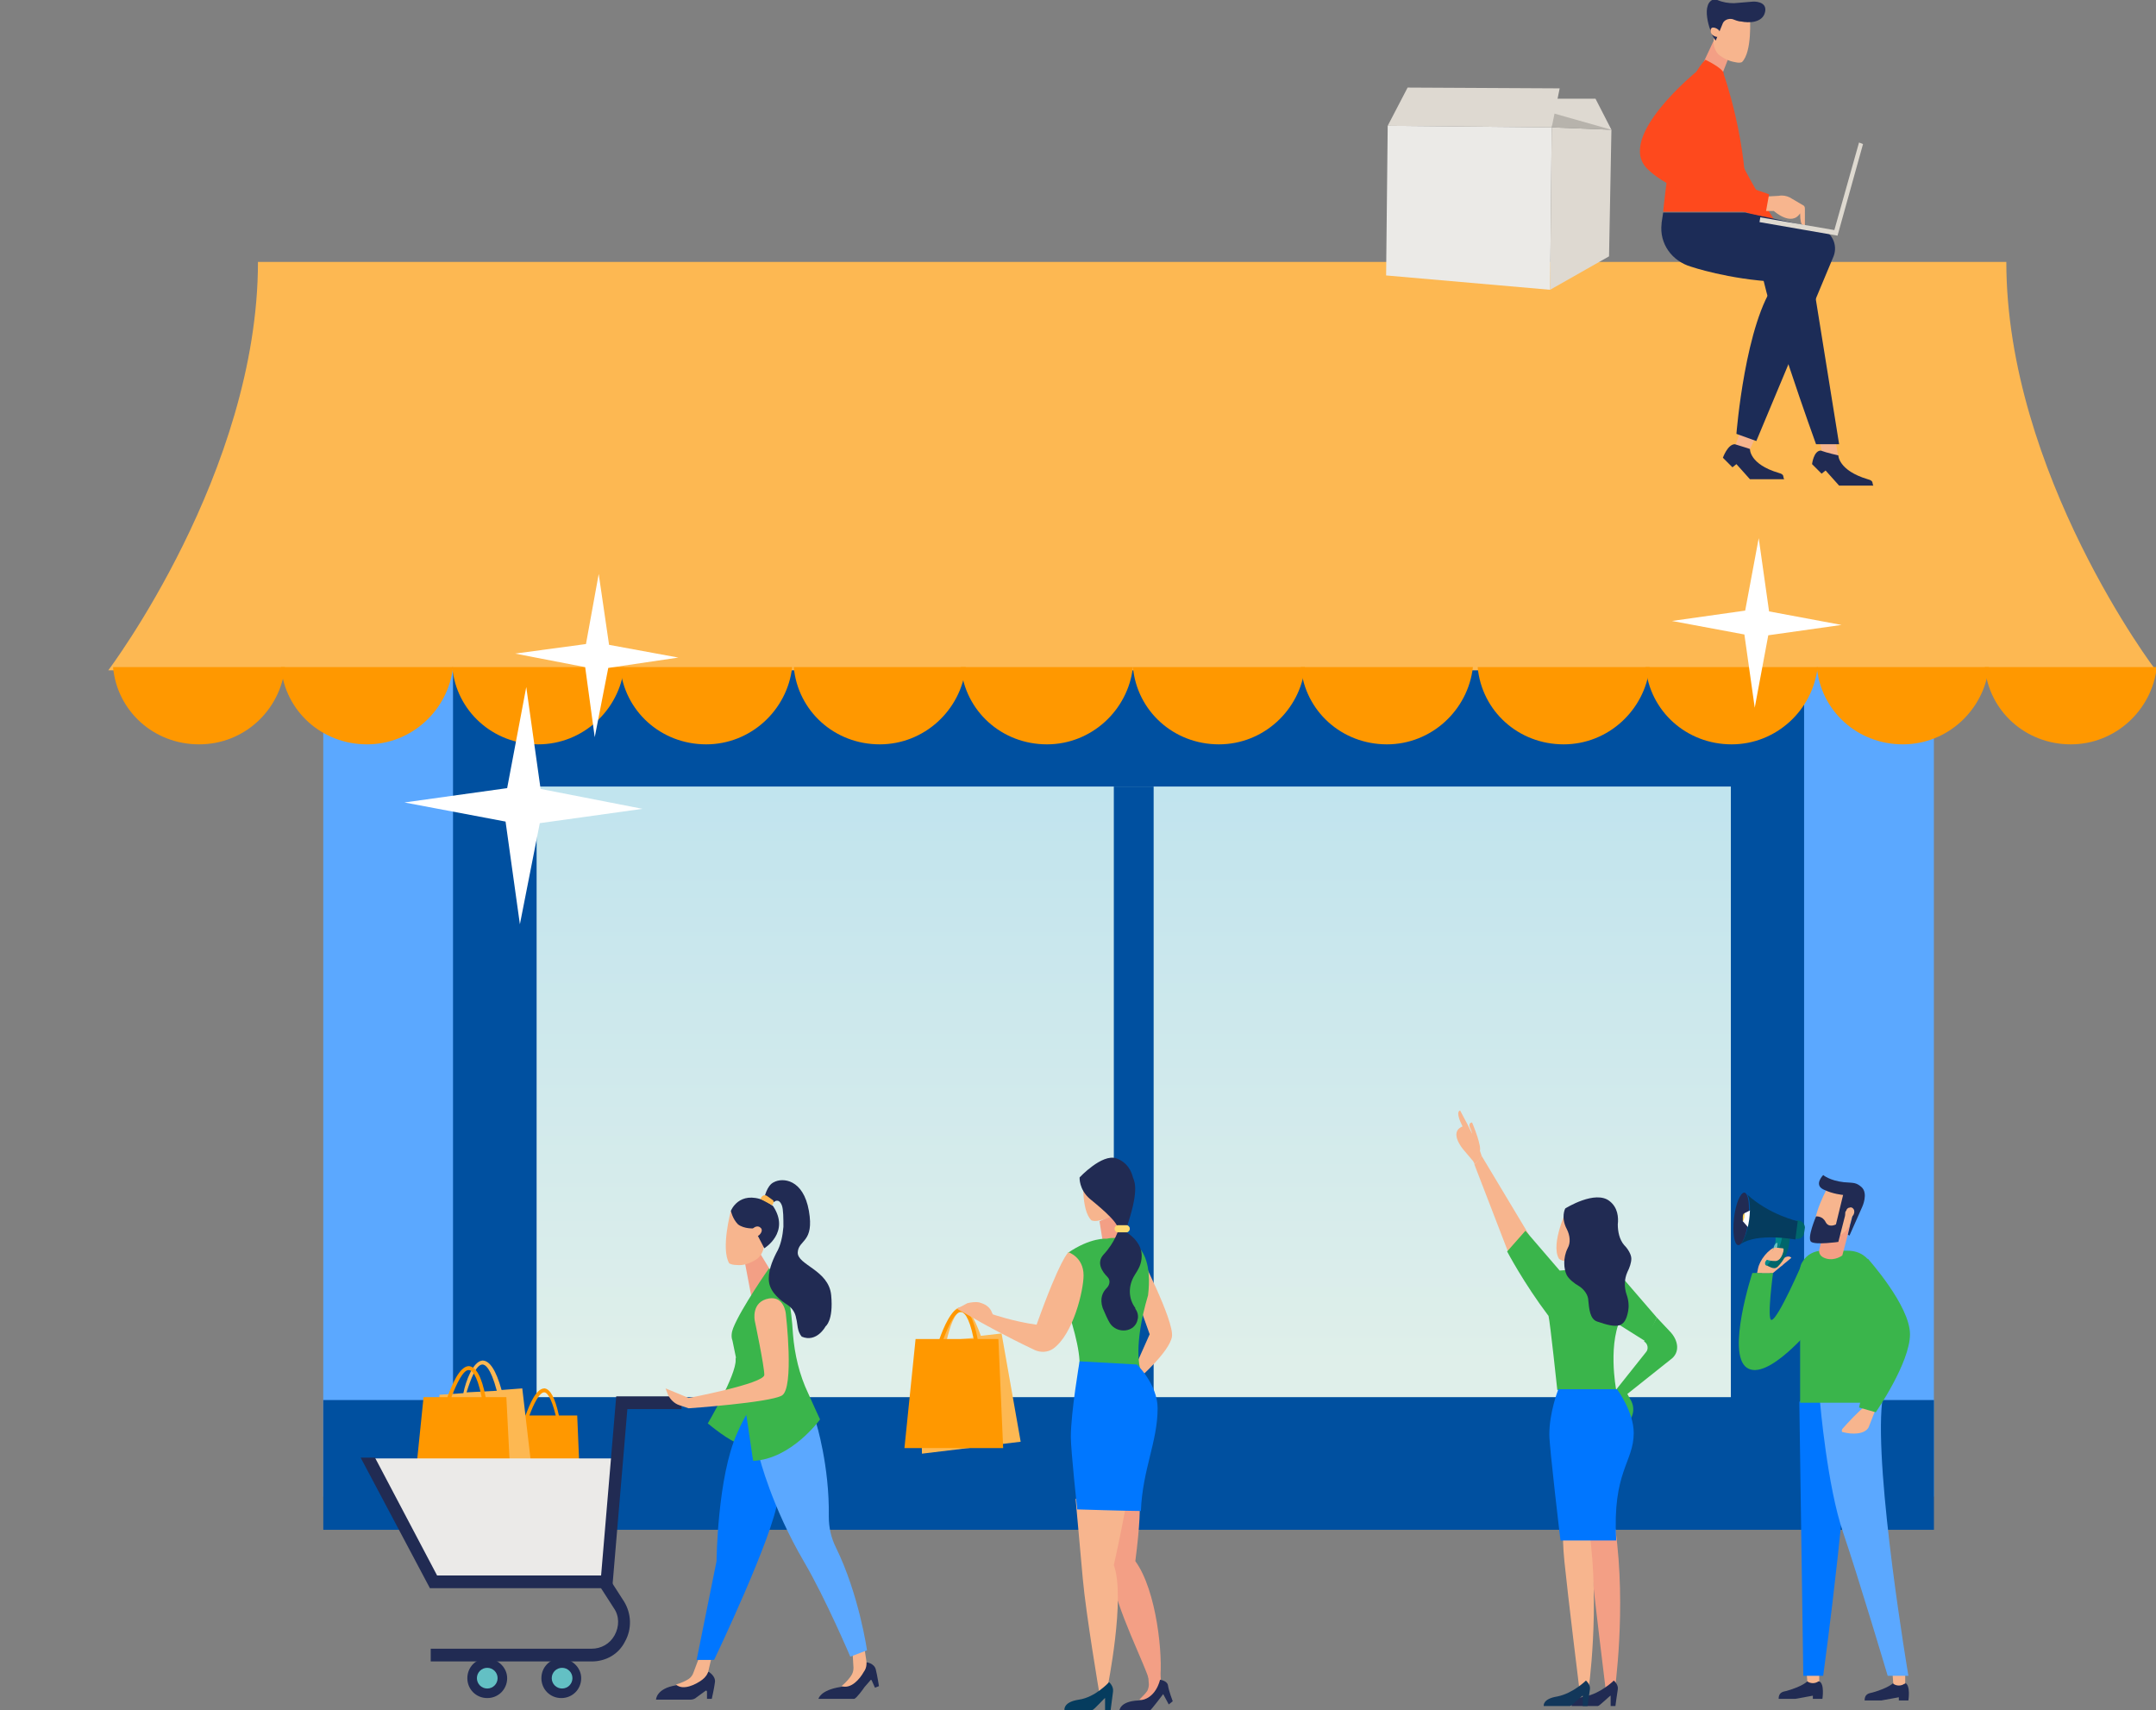 <?xml version="1.0" encoding="utf-8"?>
<!-- Generator: Adobe Illustrator 23.0.4, SVG Export Plug-In . SVG Version: 6.00 Build 0)  -->
<svg version="1.1" id="Layer_1" xmlns="http://www.w3.org/2000/svg" xmlns:xlink="http://www.w3.org/1999/xlink" x="0px" y="0px"
	 viewBox="0 0 270.8 214.8" style="enable-background:new 0 0 270.8 214.8;" xml:space="preserve">
<rect x="0" y="0" width="270.8" height="214.8" fill="#808080" stroke="none"/>
<style type="text/css">
	.st0{fill:#FDB852;}
	.st1{fill:#FF9900;}
	.st2{fill:#F39F85;}
	.st3{fill:#F7B58E;}
	.st4{fill:#0050A0;}
	.st5{fill:#212B53;}
	.st6{fill:#3AB54B;}
	.st7{fill:#12375A;}
	.st8{fill:#FFFFFF;}
	.st9{fill:#0076FF;}
	.st10{fill:#5BA8FF;}
	.st11{fill:#63C0C4;}
	.st12{fill:#FAC79D;}
	.st13{fill:#DED9D1;}
	.st14{fill:#5DA8FF;}
	.st15{fill:#FE491D;}
	.st16{fill:#F49B42;}
	.st17{fill:#F9B646;}
	.st18{fill:#E7365E;}
	.st19{fill:#01888B;}
	.st20{fill:#FFD147;}
	.st21{fill:#51D859;}
	.st22{fill:#FFB851;}
	.st23{fill:#FF9800;}
	.st24{fill:#E9C1A9;}
	.st25{fill:#FBD4B3;}
	.st26{fill:#EBEAE7;}
	.st27{fill:#B7B3AC;}
	.st28{fill:#0077FF;}
	.st29{fill:#EAE9E7;}
	.st30{fill:#053C5E;}
	.st31{fill:#FFB850;}
	.st32{fill:#FF491D;}
	.st33{fill:#92CEC6;}
	.st34{fill:#DED9D0;}
	.st35{fill:#38B549;}
	.st36{fill:#CAB7CC;}
	.st37{fill:#FE9900;}
	.st38{fill:#EBEAE8;}
	.st39{fill:#FF9803;}
	.st40{clip-path:url(#SVGID_92_);}
	.st41{fill:#53D858;}
	.st42{clip-path:url(#SVGID_94_);}
	.st43{clip-path:url(#SVGID_96_);fill:#53D858;}
	.st44{clip-path:url(#SVGID_98_);fill:#53D858;}
	.st45{clip-path:url(#SVGID_100_);fill:#53D858;}
	.st46{clip-path:url(#SVGID_102_);fill:#53D858;}
	.st47{clip-path:url(#SVGID_104_);}
	.st48{clip-path:url(#SVGID_106_);}
	.st49{clip-path:url(#SVGID_108_);}
	.st50{clip-path:url(#SVGID_110_);}
	.st51{clip-path:url(#SVGID_112_);}
	.st52{clip-path:url(#SVGID_114_);}
	.st53{clip-path:url(#SVGID_116_);}
	.st54{clip-path:url(#SVGID_118_);}
	.st55{fill:#00666B;}
	.st56{fill:#222C54;}
	.st57{fill:#FFDA71;}
	.st58{fill:#BC290C;}
	.st59{opacity:0.16;fill-rule:evenodd;clip-rule:evenodd;fill:#A6A9AA;}
	.st60{fill-rule:evenodd;clip-rule:evenodd;fill:#A71D22;}
	.st61{fill-rule:evenodd;clip-rule:evenodd;fill:#0076FF;}
	.st62{fill-rule:evenodd;clip-rule:evenodd;fill:#0050A0;}
	.st63{fill-rule:evenodd;clip-rule:evenodd;fill:#FDB852;}
	.st64{fill-rule:evenodd;clip-rule:evenodd;fill:#FFFFFF;}
	.st65{fill:#F9AF89;}
	.st66{fill:#1C2C57;}
	.st67{fill:#F69B81;}
	.st68{fill-rule:evenodd;clip-rule:evenodd;fill:#1C2C57;}
	.st69{fill:#EDEDED;}
	.st70{fill:url(#SVGID_119_);}
	.st71{fill:#FFFFFF;stroke:#2E3191;stroke-miterlimit:10;}
</style>
<g>
	<g>
		<g>
			<rect x="44.1" y="59.4" class="st4" width="192.5" height="128.6"/>
			<rect x="40.6" y="59.4" class="st10" width="16.3" height="128.6"/>
			<rect x="226.6" y="59.4" class="st10" width="16.3" height="128.6"/>
			
				<rect x="133.6" y="82.8" transform="matrix(-1.836970e-16 1 -1 -1.836970e-16 325.707 42.263)" class="st4" width="16.3" height="202.3"/>
		</g>
		<linearGradient id="SVGID_2_" gradientUnits="userSpaceOnUse" x1="142.418" y1="171.324" x2="142.418" y2="94.81">
			<stop  offset="0" style="stop-color:#DFEFEA"/>
			<stop  offset="1" style="stop-color:#BFE3EE"/>
		</linearGradient>
		<rect x="67.4" y="98.8" style="fill:url(#SVGID_2_);" width="150" height="76.7"/>
		<rect x="139.9" y="98.8" class="st4" width="5" height="76.7"/>
		<path class="st0" d="M252,32.9H142.2H32.4c0,26.4-18.8,51.3-18.8,51.3h128.6h128.6C270.8,84.3,252,59.4,252,32.9z"/>
		<g>
			<path class="st23" d="M14.2,83.8c0.5,5.5,5.1,9.7,10.8,9.7s10.2-4.3,10.8-9.7H14.2z"/>
			<path class="st23" d="M35.3,83.8c0.5,5.5,5.1,9.7,10.8,9.7c5.6,0,10.2-4.3,10.8-9.7H35.3z"/>
		</g>
		<g>
			<path class="st23" d="M56.8,83.8c0.5,5.5,5.1,9.7,10.8,9.7c5.6,0,10.2-4.3,10.8-9.7H56.8z"/>
			<path class="st23" d="M77.9,83.8c0.5,5.5,5.1,9.7,10.8,9.7c5.6,0,10.2-4.3,10.8-9.7H77.9z"/>
		</g>
		<g>
			<path class="st23" d="M99.7,83.8c0.5,5.5,5.1,9.7,10.8,9.7c5.6,0,10.2-4.3,10.8-9.7H99.7z"/>
			<path class="st23" d="M120.7,83.8c0.5,5.5,5.1,9.7,10.8,9.7c5.6,0,10.2-4.3,10.8-9.7H120.7z"/>
		</g>
		<g>
			<path class="st23" d="M142.3,83.8c0.5,5.5,5.1,9.7,10.8,9.7c5.6,0,10.2-4.3,10.8-9.7H142.3z"/>
			<path class="st23" d="M163.4,83.8c0.5,5.5,5.1,9.7,10.8,9.7c5.6,0,10.2-4.3,10.8-9.7H163.4z"/>
		</g>
		<g>
			<path class="st23" d="M185.6,83.8c0.5,5.5,5.1,9.7,10.8,9.7c5.6,0,10.2-4.3,10.8-9.7H185.6z"/>
			<path class="st23" d="M206.7,83.8c0.5,5.5,5.1,9.7,10.8,9.7c5.6,0,10.2-4.3,10.8-9.7H206.7z"/>
		</g>
		<g>
			<path class="st23" d="M228.2,83.8c0.5,5.5,5.1,9.7,10.8,9.7c5.6,0,10.2-4.3,10.8-9.7H228.2z"/>
			<path class="st23" d="M249.3,83.8c0.5,5.5,5.1,9.7,10.8,9.7c5.6,0,10.2-4.3,10.8-9.7H249.3z"/>
		</g>
	</g>
	<polygon class="st8" points="67.8,103.4 80.7,101.6 67.9,99.1 66.1,86.3 63.7,99 50.8,100.8 63.5,103.2 65.3,116.1 	"/>
	<polygon class="st8" points="76.4,83.9 85.2,82.6 76.5,81 75.2,72.1 73.6,80.9 64.7,82.1 73.5,83.8 74.7,92.6 	"/>
	<polygon class="st8" points="222.1,79.8 231.3,78.5 222.2,76.8 220.9,67.6 219.2,76.7 210,78 219.1,79.7 220.4,88.9 	"/>
	<g>
		<path class="st2" d="M202.9,192.1c1.4,10-0.1,20.4-0.1,20.3c0-0.1-1.1,0-1.1,0s-1.5-12.2-1.9-16.2c-0.4-4.1,0-4.3,0-4.3
			S201.5,182.1,202.9,192.1z"/>
		<polygon class="st6" points="203.2,166.3 206.7,168.5 208.1,165.5 203.7,160.4 		"/>
		<g>
			<polygon class="st3" points="185.2,146.3 189.4,157.2 192.1,155.2 186.1,145.2 			"/>
			<g>
				<path class="st3" d="M185,142.6c0.3,0.3,0.5,0.6,0.6,1.1l0.5,1.5l-0.2,0.3l-0.7,0.8c0-0.3-0.3-0.6-0.3-0.6l-1.1-1.3
					c0,0-1.9-2.2-0.1-2.9c-1-2-0.3-2-0.3-2l0.9,1.7L185,142.6z"/>
				<path class="st3" d="M184.7,143c0,0,0.4-0.4,0-1.2s0.2-0.8,0.2-0.8s1.4,3.3,0.9,3.7C185.4,145,184.7,143,184.7,143z"/>
			</g>
		</g>
		<path class="st6" d="M197.2,159.5l-1.3,0.1l-4.3-5l-2.3,2.6c0,0,2.1,4,5.2,8.1c0.2,0.8,1.1,9.3,1.1,9.3h7.4c0,0-1.2-6.2,0.9-9.6
			C206,161.5,197.2,159.5,197.2,159.5z"/>
		<path class="st3" d="M199.6,192.1c1.4,10-0.1,20.4-0.1,20.3c0-0.1-1.1,0-1.1,0s-1.5-12.2-1.9-16.2c-0.4-4.1,0-4.3,0-4.3
			S198.2,182.1,199.6,192.1z"/>
		<g>
			<path class="st3" d="M196.9,151.7l4.3,1.5l-0.4,3.2c0,0,0,0.1,0,0.1c-0.1,0-0.2,0-0.2,0c0,0,0,0,0,0c0,0,0,0,0,0
				c-1,0.2-1.7,1.1-2,2c-0.6,0.1-1.2,0.1-1.8,0c-0.4-0.1-0.8-0.2-1-0.4C194.7,156.2,196.9,151.7,196.9,151.7z"/>
		</g>
		<path class="st5" d="M196.8,154.4c0.4,0.8,0.5,1.7,0.1,2.4c-0.6,1.2-0.5,2.6-0.1,3.4c0.3,0.5,0.9,1,1.6,1.4
			c0.6,0.4,1.1,1.1,1.1,1.8c0.1,1,0.2,2.3,1.1,2.6c2.6,0.9,3.5,0.8,3.9-1.3c0.1-0.5,0.1-1.3-0.2-2.1c-0.3-0.9-0.3-1.9,0.1-2.8
			c0.3-0.6,0.5-1.2,0.5-1.7c0-0.5-0.4-1.2-0.9-1.7c-0.6-0.7-0.8-1.7-0.8-2.6c0.1-0.9,0-2.1-1-2.9c-1.8-1.5-5.6,0.9-5.6,0.9
			S196,152.9,196.8,154.4z"/>
		<path class="st6" d="M208.1,165.5l1.6,1.7c1.1,1.1,1.4,2.7,0.1,3.6l-5.4,4.3l0.5,0.9c0.4,0.8,0.3,1.7-0.2,2.4l-0.6,0.7l-1.3-4.3
			l3.9-4.9c0.4-0.4,0.3-1.1-0.2-1.4l0,0L208.1,165.5z"/>
		<path class="st9" d="M195.7,174.6c0,0-1.1,2.8-1.1,5.6c0,1.6,1.4,13.3,1.4,13.3s5.7,0,7,0c-0.5-8.7,2.2-9.8,2.2-13.5
			c0-2.7-2.1-5.5-2.1-5.5H195.7z"/>
		<path class="st5" d="M202.7,211.1c0,0,0.6,0.5,0.5,1.1c-0.1,0.6-0.3,2.1-0.3,2.1h-0.6l0-1.3c0-0.1-1.4,1.3-1.6,1.3h-3.3
			c0,0-0.2-0.9,1.7-1.2C201.1,212.7,202.7,211.1,202.7,211.1z"/>
		<path class="st7" d="M199.2,211.1c0,0,0.6,0.5,0.5,1.1c-0.1,0.6-0.3,2.1-0.3,2.1h-0.6l0-1.3c0-0.1-1.4,1.3-1.6,1.3h-3.3
			c0,0-0.2-0.9,1.7-1.2C197.6,212.7,199.2,211.1,199.2,211.1z"/>
	</g>
	<g>
		<g>
			<path class="st5" d="M227,211.2c0,0-0.5,0.6-2.6,1.2c-0.5,0.1-1,0.2-1,1c1,0,2.1,0,2.1,0l2.2-0.4v0.4h1.2c0,0,0.3-1.9-0.4-2.2
				C227.8,211.2,227,211.2,227,211.2z"/>
			<path class="st3" d="M226.9,209.8l0.1,1.4l0,0c0.4,0.3,1,0.3,1.4,0l0.1,0v-1.4H226.9z"/>
		</g>
		<g>
			<path class="st5" d="M237.8,211.4c0,0-0.5,0.6-2.6,1.2c-0.5,0.1-1,0.2-1,1c1,0,2.1,0,2.1,0l2.2-0.4v0.4h1.2c0,0,0.3-1.9-0.4-2.2
				C238.7,211.4,237.8,211.4,237.8,211.4z"/>
			<path class="st3" d="M237.7,210.1l0.1,1.4l0,0c0.4,0.3,1,0.3,1.4,0l0.1,0v-1.4H237.7z"/>
		</g>
		<path class="st9" d="M226,176.1l0.5,34.4h2.5c0,0,3.8-27.8,3-34.4C231.2,169.5,226,176.1,226,176.1z"/>
		<path class="st10" d="M228.6,176.1c0,0,0.9,10.6,2.9,16.4c2,5.9,5.6,18,5.6,18h2.6c0,0-4.3-25.4-3.3-34.4l0,0H228.6z"/>
		<path class="st6" d="M226.4,158.6c0,0-3.1,7.2-3.9,7.2c-0.6,0,0.2-5.9,0.2-5.9h-2.6c0,0-3.3,10.1-0.7,11.9
			c2.6,1.8,8.3-5.2,8.3-5.2L226.4,158.6z"/>
		<path class="st3" d="M235.6,177l-0.9,2.3c-0.5,0.9-2.1,0.9-3.2,0.6c-0.2,0-0.2-0.2-0.1-0.4c0.6-0.7,2.2-2.4,2.7-2.7L235.6,177z"/>
		<path class="st6" d="M228.9,157.1c-1,0-2,0.5-2.5,1.4c-0.2,0.3-0.3,0.6-0.3,1c0,1.3,0,16.7,0,16.7h9.5v-15.6c0,0-0.2-3.5-3.6-3.5
			C230.6,157.1,229.6,157.1,228.9,157.1z"/>
		<path class="st2" d="M232.4,153.9l-1,3.8c0,0-0.9,0.7-2,0.4c-1.1-0.3-0.9-1.1-0.9-1.1l0.6-2.4l1.8,0L232.4,153.9z"/>
		<path class="st3" d="M228.8,155.2c-0.3-0.1-0.7-0.2-0.8-0.4c-0.6-1.9,1.7-5.9,1.7-5.9l3.5,1.6l-0.7,2.9c-0.2,0.8-0.7,1.4-1.5,1.8
			l0,0C230.3,155.4,229.5,155.4,228.8,155.2z"/>
		<path class="st5" d="M231.5,150.1c0,0-1.3-0.1-2.5-0.7s0-1.8,0-1.8s0.8,0.7,2.6,0.9c1.2,0.1,1.5,0,2.2,0.6
			c0.9,0.8,0.1,2.5,0.1,2.5l-1.6,3.6l-0.2-0.1c0,0,0.5-2.3,0.8-3c-0.1-0.4-0.4-0.5-0.6-0.4c-0.2,0-0.4,0.2-0.4,0.4l-1,3.9
			c0,0-2.8,0.4-3.4,0c-0.6-0.4,0.6-3.2,0.6-3.2s0.8-0.1,1.2,0.7c0.4,0.8,1.3,0.3,1.3,0.3L231.5,150.1z"/>
		<path class="st3" d="M220.7,159.9l0.1-0.5c0.2-1.1,1.3-2.5,2.3-2.8l1.1,0l-0.3,2.3l-1.6,1H220.7z"/>
		<path class="st3" d="M232.6,151.8c-0.3-0.1-0.6,0.1-0.8,0.4c-0.1,0.3,0,0.7,0.2,0.8c0.3,0.1,0.6-0.1,0.8-0.4
			C233,152.2,232.9,151.9,232.6,151.8z"/>
		<path class="st3" d="M223.4,158.7l-2.1,1.2c0,0,1.3,0,1.4,0l2.3-1.9c0,0-0.2-0.3-0.7-0.1C223.7,158.2,223.4,158.7,223.4,158.7z"/>
		<path class="st6" d="M234.6,158.1c0,0,5.3,5.9,5.3,9.5c0,3.6-4.3,9.8-4.3,9.8l-2.1-0.6c0,0,1.9-7.8,1.9-9.8c0-2.1-4-5.1-4-5.1"/>
		<g>
			<path class="st55" d="M224.8,155.1c0,0,0.2,2.3-1.5,4c-0.1,0.1-0.3,0.2-0.4,0.2c-0.3,0-0.5-0.1-0.7-0.2c-0.3-0.1-0.4-0.3-0.4-0.4
				c0-0.1,0-0.2,0.1-0.3c0.3-0.4,1.4-1.7,1.2-3.1C223.8,154.8,224.8,155.1,224.8,155.1z"/>
			<path class="st19" d="M221.9,159c-0.2-0.1-0.2-0.2-0.2-0.3c0-0.1,0-0.2,0.1-0.3c0.3-0.4,1.4-1.7,1.2-3.1c0.3-0.2,0.6-0.3,0.9-0.3
				C223.7,156.5,223.3,157.4,221.9,159z"/>
			<g>
				<g>
					<path class="st55" d="M223.3,156.9c-0.1,0.3-0.3,0.5-0.4,0.5c-0.1,0-0.1-0.3,0-0.7c0.1-0.3,0.3-0.5,0.4-0.5
						C223.4,156.2,223.4,156.5,223.3,156.9z"/>
					<polygon class="st16" points="223.3,156.2 223.1,156.2 223.1,156.2 223.2,156.3 					"/>
					<polygon class="st18" points="222.9,157.4 222.7,157.3 222.9,157.3 					"/>
				</g>
				<path class="st11" d="M223.2,156.8c-0.1,0.3-0.3,0.5-0.4,0.5c-0.1,0-0.1-0.3,0-0.7c0.1-0.3,0.3-0.5,0.4-0.5
					C223.3,156.2,223.3,156.5,223.2,156.8z"/>
			</g>
			<path class="st55" d="M225.6,153.3l0.3,0c0.5,0.1,0.8,0.5,0.8,0.9l-0.1,0.7c-0.1,0.5-0.5,0.8-1,0.7l-0.3,0L225.6,153.3z"/>
			<path class="st5" d="M217.8,153c-0.2,1.8,0,3.3,0.5,3.4c0.5,0.1,1.1-1.3,1.3-3.2c0.2-1.8,0-3.3-0.5-3.4
				C218.6,149.8,218,151.2,217.8,153z"/>
			<polygon class="st8" points="219.9,152 219.1,152.4 218.9,153.4 219.6,154.2 220,152.9 			"/>
			<path class="st30" d="M219.7,153.2c0.2-1.5,0.1-2.8-0.3-3.2c0,0,0,0,0,0c2.8,2.6,6.4,3.4,6.4,3.4l-0.3,2.3c0,0-4.8-0.9-6.9,0.6
				c0,0,0,0,0,0C219,156,219.5,154.7,219.7,153.2z"/>
			<path class="st20" d="M218.9,152.9c0,0.3,0,0.5,0,0.5c0.1,0,0.1-0.2,0.2-0.5c0-0.3,0-0.5,0-0.5
				C219,152.4,218.9,152.6,218.9,152.9z"/>
		</g>
		<path class="st3" d="M221.8,158.2c0.1,0,0.3,0.2,1.2,0.2c0.6,0,0.9-0.8,1-1.2c0-0.1,0.1-0.4-0.1-0.4l-1-0.1L221.8,158.2z"/>
	</g>
	<g>
		<path class="st23" d="M72.5,177.8h-2.3c-0.5-2.3-1.1-3.3-1.8-3.4c0,0,0,0,0,0c-1.1,0-1.9,2.1-2.4,3.4h-2.6l-1.2,11.9h10.8
			L72.5,177.8z M66.5,177.8c0.5-1.4,1.3-3,1.9-2.9c0.2,0,0.8,0.4,1.4,2.9H66.5z"/>
		<path class="st0" d="M65.6,174.4l-2.6,0.2c-0.7-2.5-1.5-3.7-2.4-3.7c0,0,0,0,0,0c-1.2,0.1-2.1,2.6-2.4,4.1l-3,0.2l-0.4,13.8
			l12.4-0.9L65.6,174.4z M58.6,174.9c0.5-1.6,1.2-3.5,2-3.5c0.3,0,1,0.3,1.8,3.3L58.6,174.9z"/>
		<path class="st23" d="M63.6,175.5H61c-0.5-2.6-1.2-3.8-2.1-3.9c0,0,0,0,0,0c-1.2,0-2.2,2.5-2.7,3.9h-3l-1.4,13.7h12.5L63.6,175.5z
			 M56.7,175.5c0.6-1.6,1.5-3.5,2.2-3.4c0.3,0,1,0.4,1.6,3.4H56.7z"/>
		<g>
			<g>
				<path class="st5" d="M78.4,201.2l-1.8-2.8l-1.3,0.8l1.8,2.8c0.7,1,0.7,2.3,0.1,3.4c-0.6,1.1-1.7,1.7-2.9,1.7h0l-20.2,0v1.6
					l20.2,0h0c1.8,0,3.4-0.9,4.2-2.5C79.4,204.6,79.3,202.7,78.4,201.2z"/>
			</g>
			<polygon class="st38" points="46,183.2 77.6,183.2 76.3,198.7 54.5,199 			"/>
			<g>
				<polygon class="st5" points="77.4,175.4 75.5,197.9 54.9,197.9 47.1,183.1 45.3,183.1 54,199.5 76.9,199.5 78.8,177 85.6,177 
					85.6,175.4 				"/>
			</g>
			<g>
				<path class="st5" d="M63.7,210.8c0,1.4-1.1,2.5-2.5,2.5c-1.4,0-2.5-1.1-2.5-2.5c0-1.4,1.1-2.5,2.5-2.5
					C62.6,208.4,63.7,209.5,63.7,210.8z"/>
				<circle class="st11" cx="61.2" cy="210.8" r="1.3"/>
				<path class="st5" d="M73,210.8c0,1.4-1.1,2.5-2.5,2.5c-1.4,0-2.5-1.1-2.5-2.5c0-1.4,1.1-2.5,2.5-2.5
					C71.9,208.4,73,209.5,73,210.8z"/>
				<circle class="st11" cx="70.6" cy="210.8" r="1.3"/>
			</g>
		</g>
		<g>
			<polygon class="st2" points="93.6,158.8 94.4,163 96.6,159.3 95.5,157.5 			"/>
			<g>
				<g>
					<path class="st5" d="M89,210c0,0,0.9,0.5,0.8,1.3c-0.1,0.8-0.4,2.1-0.4,2.1h-0.6l0-0.9c0-0.1-0.1-0.2-0.2-0.1l-1.1,0.8
						c-0.2,0.2-0.5,0.3-0.8,0.3h-4.3c0,0,0-1.4,2.5-1.8C87.5,211.2,89,210,89,210z"/>
					<path class="st3" d="M87.7,208.5l-0.6,1.6c-0.1,0.3-0.3,0.6-0.6,0.8c-0.3,0.2-0.9,0.5-1.6,0.7c0.9,0.8,2.5,0,3.3-0.6
						c0.4-0.3,0.7-0.7,0.8-1.2l0.3-1.3H87.7z"/>
				</g>
				<g>
					<path class="st5" d="M108.8,208.8c0,0,1,0.1,1.2,0.9c0.2,0.8,0.4,2.1,0.4,2.1l-0.5,0.2l-0.4-0.9c0-0.1-0.2-0.1-0.2,0l-0.7,0.8
						c-0.2,0.3-1,1.4-1.3,1.5h-4.5c0,0,0.2-1.1,2.8-1.5C108.2,211.4,108.8,208.8,108.8,208.8z"/>
					<path class="st3" d="M107.1,207.8l0.1,1.7c0,0.4-0.1,0.7-0.3,1c-0.2,0.3-0.6,0.8-1.2,1.3c1.2,0.4,2.3-0.9,2.8-1.8
						c0.3-0.4,0.4-0.9,0.3-1.5l-0.2-1.3L107.1,207.8z"/>
				</g>
				<path class="st6" d="M92.4,170.8c0.1,1.9-3.5,8-3.5,8s3,2.5,4,2.5c0.9-2.5,1.5-3.8,1.5-3.8S92.3,168.9,92.4,170.8z"/>
				<path class="st3" d="M92.5,158.9c-0.4,0-0.7-0.1-0.9-0.2c-1.1-1.8,0.2-6.6,0.2-6.6l4.1,0.7l0.1,3.2c0,0.9-0.3,1.7-1,2.2l0,0
					C94.2,158.7,93.4,159,92.5,158.9z"/>
				<path class="st9" d="M92.6,180c-2.5,5.5-2.6,16.1-2.6,16.1l-2.5,12.4h2.2c0,0,7.5-15.7,8-20.2c0.6-4.5-1.3-8-1.3-8l-2.2-3.3
					C94.3,176.9,93.6,177.7,92.6,180z"/>
				<path class="st10" d="M95.4,183.1c0,0,1.5,6.1,5.6,13.1c2.7,4.6,5.8,11.9,5.8,11.9l2.1-0.8c0,0-1-7-3.9-12.9
					c-0.6-1.2-0.9-2.5-0.9-3.9c0.1-6.4-1.6-11.8-1.6-11.8L95.4,183.1z"/>
				<path class="st6" d="M96.6,159.3c0,0-3.5,5-4.5,7.5c-0.2,0.5-0.3,1.1-0.1,1.6c1.7,7.9,2.4,14.1,2.6,15.1
					c4.8-0.2,8.4-5.2,8.4-5.2s-0.7-1.5-1.5-3.3c-1.1-2.3-1.7-4.9-1.9-7.4c-0.2-3.5-0.8-6-0.8-6L96.6,159.3z"/>
				<path class="st5" d="M96,150.5c0,0,0.3-1.6,1.2-2c1.1-0.6,3.7-0.4,4.4,3.6c0.7,4-1.3,3.6-1.4,5.2s3.9,2.2,4.2,5.4
					c0.3,3.2-0.7,3.9-0.7,3.9s-1.1,2.1-3,1.3c-0.6-0.7-0.5-1.6-0.7-2.3c-0.1-0.7-0.5-1.3-1.1-1.7c-0.8-0.5-2.1-1.5-2.3-2.8
					c-0.2-1.3,0.4-2.7,0.9-3.7c0.6-1,0.8-2.2,0.9-3.3c0-1,0-2.2-0.2-2.7c-0.4-1-1-0.4-1-0.4L96,150.5z"/>
				<path class="st5" d="M91.8,152.1c0,0,1-2.6,4.2-1.3c0.4,0.2,0.4,0.2,1.1,0.7c2.2,3.3-1.1,5.3-1.1,5.3l-1.3-2.5
					c0,0-1.2,0.1-2-0.5C92,153.1,91.8,152.1,91.8,152.1z"/>
				<path class="st3" d="M95.5,154.2c-0.2-0.2-0.6-0.2-0.9,0.1c-0.3,0.3-0.4,0.7-0.1,0.9c0.2,0.2,0.6,0.2,0.9-0.1
					C95.7,154.8,95.8,154.4,95.5,154.2z"/>
				<path class="st0" d="M95.5,150.6l0.2-0.3c0.2-0.2,0.4-0.2,0.6-0.1l0.7,0.5c0.2,0.1,0.2,0.3,0.1,0.5l-0.1,0.2L95.5,150.6z"/>
				<path class="st3" d="M94.8,165.9c0,0-0.5-2.4,1.8-2.8c1.9-0.3,2.1,1.9,2.1,1.9s1.1,9.4-0.5,10.3c-1.6,0.9-11.7,1.6-11.7,1.6
					l-1.2-0.4c-0.6-0.2-1.1-0.7-1.4-1.3l-0.3-0.8l2.9,1.2c0,0,9.5-1.8,9.5-2.9S94.8,165.9,94.8,165.9z"/>
			</g>
		</g>
	</g>
	<g>
		<g>
			<g>
				<path class="st3" d="M230.6,55.7l0.3,1.7l0,0c-0.5,0.4-1.3,0.4-1.8,0.1l-0.1-0.1l-0.4-1.7H230.6z"/>
			</g>
			<path class="st15" d="M216.6,15.4c1.5,5.1,6.7,12.9,6.7,12.9l-4.1-1.7l-2.9-6.7C216.4,20,215.1,10.3,216.6,15.4z"/>
			<path class="st66" d="M227.8,35.9l3.2,19.9h-2.9c0,0-6.5-17.9-7.1-23.2c0-3,6.5,0,6.5,0L227.8,35.9z"/>
			<g>
				<polygon class="st2" points="217.1,7.3 216,10.1 213.7,8.4 215.2,5.2 				"/>
				<g>
					<path class="st3" d="M217.9,7.8c0.4,0.1,0.7,0.1,0.9,0c1.3-1.3,1-5.6,1-5.6l-1.5-1L216,2l-0.7,2.7c-0.2,0.7,0,1.5,0.5,2.1l0,0
						C216.4,7.3,217.2,7.7,217.9,7.8z"/>
				</g>
				<path class="st5" d="M216.4,2.9c0.2-0.4,0.7-0.6,1.2-0.5c0.3,0.1,0.7,0.3,1.1,0.3c0.9,0.2,2.7,0.2,3-1.2
					c0.3-1.4-1.5-1.3-1.5-1.3l-2.4,0.2c-0.7,0-1.4-0.1-2.1-0.4c-0.6-0.3-1.1,0.3-1.2,0.7c-0.3,0.8,0,2.2,0.3,3
					c0.1,0.5,0.4,1,0.7,1.4l0,0L216.4,2.9z"/>
				<path class="st3" d="M215,3.5c0.2-0.1,0.6,0,0.9,0.3c0.2,0.3,0.2,0.6,0,0.8c-0.2,0.1-0.6,0-0.9-0.3C214.8,4,214.8,3.7,215,3.5z"
					/>
			</g>
			<g>
				<path class="st5" d="M230.9,57.2c0,0,0,1.9,3.7,3c0.8,0.2,0.5,0.5,0.7,0.8c-1.2,0-4.3,0-4.3,0l-1.7-1.9l-0.5,0.4l-1.2-1.2
					c0,0,0.2-1.7,1.1-1.7C229.5,56.9,230.9,57.2,230.9,57.2z"/>
				<path class="st3" d="M220.4,55.1l-0.7,1.6l0,0c-0.6,0.2-1.3,0-1.7-0.5l-0.1-0.1l0.6-1.6L220.4,55.1z"/>
			</g>
			<path class="st15" d="M216.5,9.3c0,0,0.3-0.5-2.3-1.8c-4,4-5.3,19.1-5.3,19.1s9.3,0,10.4,0C219.6,18,216.5,9.3,216.5,9.3z"/>
			<path class="st3" d="M226.7,26.3c0-0.2,0-0.4-0.2-0.5l-1.7-1c-0.4-0.2-0.9-0.3-1.4-0.2l-1.8,0.1l-0.2,0.3l-0.4,1.6
				c0.4-0.1,0.6-0.1,0.6-0.1l1.2,0c0,0,2.2,2,3.3,0.3c0,1.9,0.6,1.7,0.6,1.7L226.7,26.3z"/>
			<path class="st66" d="M208.9,26.7l-0.2,1.3c0,0,0,0,0,0.1c-0.3,2.5,1.3,4.7,3.7,5.4c0,0,4.7,1.6,10.7,1.9c-3.9,5-5,19.1-5,19.1
				l2.5,0.9l9.7-23.2c0.6-1.5-0.3-3.2-1.8-3.5l-9.3-2H208.9z"/>
			<path class="st15" d="M215.4,14.3c0,0-1.9,1.8-3.1,3.6c-0.3,0.5-0.3,1.2,0.1,1.6c2.2,2.5,9.8,4.9,9.8,4.9l-0.5,2.8
				c0,0-10.9-2.1-14.8-6c-4-4,6.3-12.3,6.3-12.3"/>
			<g>
				<polygon class="st34" points="230.8,29.6 234,18.1 233.5,17.9 230.4,28.9 221.1,27.3 221,27.9 				"/>
			</g>
		</g>
		<path class="st5" d="M219.8,56.4c0,0-0.1,1.9,3.6,3c0.8,0.2,0.5,0.5,0.7,0.8c-1.2,0-4.3,0-4.3,0l-1.7-1.9l-0.5,0.4l-1.2-1.2
			c0,0,0.6-1.7,1.5-1.7C218.6,56,219.8,56.4,219.8,56.4z"/>
	</g>
	<g>
		<path class="st0" d="M125.8,167.5l-2.6,0.3c-0.9-2.5-1.7-3.7-2.6-3.6c0,0,0,0,0,0c-1.2,0.2-1.9,2.7-2.2,4.2l-2.9,0.4l0.3,13.8
			l12.4-1.5L125.8,167.5z M118.9,168.4c0.4-1.7,1-3.6,1.8-3.6c0.3,0,1,0.3,2,3.2L118.9,168.4z"/>
		<path class="st23" d="M125.4,168.2h-2.6c-0.5-2.6-1.2-3.8-2.1-3.9c0,0,0,0,0,0c-1.2,0-2.2,2.5-2.7,3.9h-3l-1.4,13.7H126
			L125.4,168.2z M118.5,168.2c0.6-1.6,1.5-3.5,2.2-3.4c0.3,0,1,0.4,1.6,3.4H118.5z"/>
		<path class="st3" d="M143,157.2c0,0,4.5,8.7,4.2,10.7c-0.3,1.9-4.2,5.3-4.2,5.3l-0.6-1.1l2-4.5l-2.6-7.3L143,157.2z"/>
		<polygon class="st2" points="138.1,153.4 138.5,155.9 140.7,155.9 141,152.1 		"/>
		<path class="st6" d="M134.1,164.5v-7.1c2.9-2,4.9-1.8,4.9-1.8c0.5-0.1,0.6-0.1,1.3-0.1c0,0,4.8-0.4,3.9,7.2c-1.9,6.4-1,9.2-1,9.2
			s-5,2-7.8,0.6C136.1,171,134.8,166.6,134.1,164.5C134.1,164.4,134.1,164.4,134.1,164.5z"/>
		<path class="st5" d="M141.5,154.8c0,0,1.9,1.1,1.9,2.9c0,1.1-0.4,1.7-0.9,2.5c-0.8,1.3-0.8,2.9,0.1,4.1c0,0,0,0,0,0.1
			c0.3,0.4,0.4,0.9,0.3,1.3c-0.3,1.7-2.6,1.9-3.5,0.5c-0.3-0.5-0.6-1.2-0.9-1.9c-0.4-1.2,0-2,0.5-2.5c0.4-0.4,0.5-1,0.1-1.4
			c-0.7-0.7-1.4-1.8-0.5-2.8c1.5-1.6,1.9-3.2,1.9-3.2L141.5,154.8z"/>
		<path class="st2" d="M145.7,211.1l-1.3,0.2c-0.3-1.7-4.4-9.5-4.8-13.6c-0.4-4.5-1.4-9.5-1.4-9.5l4.5-1.3c0,0,1.1,0-0.1,9.2
			C145.3,199.8,146.1,208.1,145.7,211.1z"/>
		<g>
			<g>
				<path class="st3" d="M136.1,147.5l4.1-0.2l0.7,2.8c0,0,0,0.1,0,0.1c-0.1,0-0.1,0.1-0.2,0.1c0,0,0,0,0,0c0,0,0,0,0,0
					c-0.7,0.5-1.1,1.5-1,2.4c-0.5,0.3-1,0.5-1.6,0.6c-0.4,0.1-0.7,0.1-1,0C135.7,152,136.1,147.5,136.1,147.5z"/>
			</g>
			<path class="st5" d="M141.5,154.2c-1.1,0.1,0.6,0-1.1,0.1c0-0.9-2.9-3.2-3.5-3.7c-1.4-1.2-1.3-2.7-1.3-2.7s2.8-3,4.6-2.4
				c1.4,0.5,1.9,1.6,2.1,2.4C142.6,148.6,143,149.8,141.5,154.2z"/>
		</g>
		<path class="st3" d="M142.4,183.6c0,0-1,6.3-2.5,13c1.5,4.1-0.8,15.4-0.8,15.4c-0.2-0.2-1,0.8-1,0.8s-1.7-10-2.1-14.5
			c-0.4-4.5-0.9-10-0.9-10L142.4,183.6z"/>
		<path class="st30" d="M139.3,211.3c0,0,0.6,0.5,0.5,1.2c-0.1,0.7-0.3,2.3-0.3,2.3h-0.7l0-1.5c0-0.1-1.4,1.5-1.6,1.5h-3.5
			c0,0-0.2-1,1.8-1.3C137.6,213.2,139.3,211.3,139.3,211.3z"/>
		<path class="st57" d="M140.4,154.8h1.1c0.2,0,0.4-0.2,0.4-0.4v-0.1c0-0.2-0.2-0.4-0.4-0.4h-1.1c-0.2,0-0.4,0.2-0.4,0.4v0.1
			C140,154.6,140.2,154.8,140.4,154.8z"/>
		<path class="st28" d="M135.6,171c0,0-1.1,6.4-1.1,9.5c0,1.7,0.8,9.1,0.8,9.1s6.6,0.2,8,0.2c0.2-5.2,2.1-8.7,2.1-12.9
			c0-3-2.6-5.5-2.6-5.5L135.6,171z"/>
		<path class="st3" d="M123,163.6l0.3,0.1c0.6,0.2,1.1,0.6,1.3,1.2l0.1,0.2c0,0,2.6,0.9,5.5,1.3c3-8.4,4-9.1,4-9.1s1.9,0.6,1.9,2.9
			c0,1.9-1.3,7.4-3.8,9.2c-0.7,0.5-1.6,0.5-2.3,0.2c-4-1.9-6.8-3.5-6.8-3.5l-3-1.7l1.3-0.7C121.9,163.6,122.5,163.5,123,163.6z"/>
		<g>
			<path class="st2" d="M144.2,210.2l0.1,1.4c0,0.3-0.1,0.6-0.2,0.8c-0.2,0.3-0.5,0.6-1,1.1c1,0.3,1.9-0.8,2.4-1.5
				c0.2-0.4,0.3-0.8,0.3-1.2l-0.2-1.1L144.2,210.2z"/>
			<path class="st5" d="M145.7,211c0,0,0.9,0.1,1,0.7c0.1,0.7,0.6,2,0.6,2l-0.5,0.4l-0.7-1.3c0,0-1.5,2-1.7,2.1h-3.8
				c0,0,0-1.2,2.4-1.3C145.2,213.5,145.7,211,145.7,211z"/>
		</g>
	</g>
	<g>
		<polygon class="st13" points="202.4,16.3 200.4,12.4 191.8,12.4 192.7,15.3 		"/>
		<polygon class="st26" points="174.1,34.6 194.7,36.4 194.9,16 174.3,15.8 		"/>
		<polygon class="st13" points="194.9,16 202.4,16.3 202.1,32.2 194.7,36.4 		"/>
		<polygon class="st27" points="195,14.2 202.4,16.3 194.9,16 		"/>
		<polygon class="st13" points="194.9,16 195.9,11.1 176.8,11 174.3,15.8 		"/>
	</g>
</g>
</svg>
